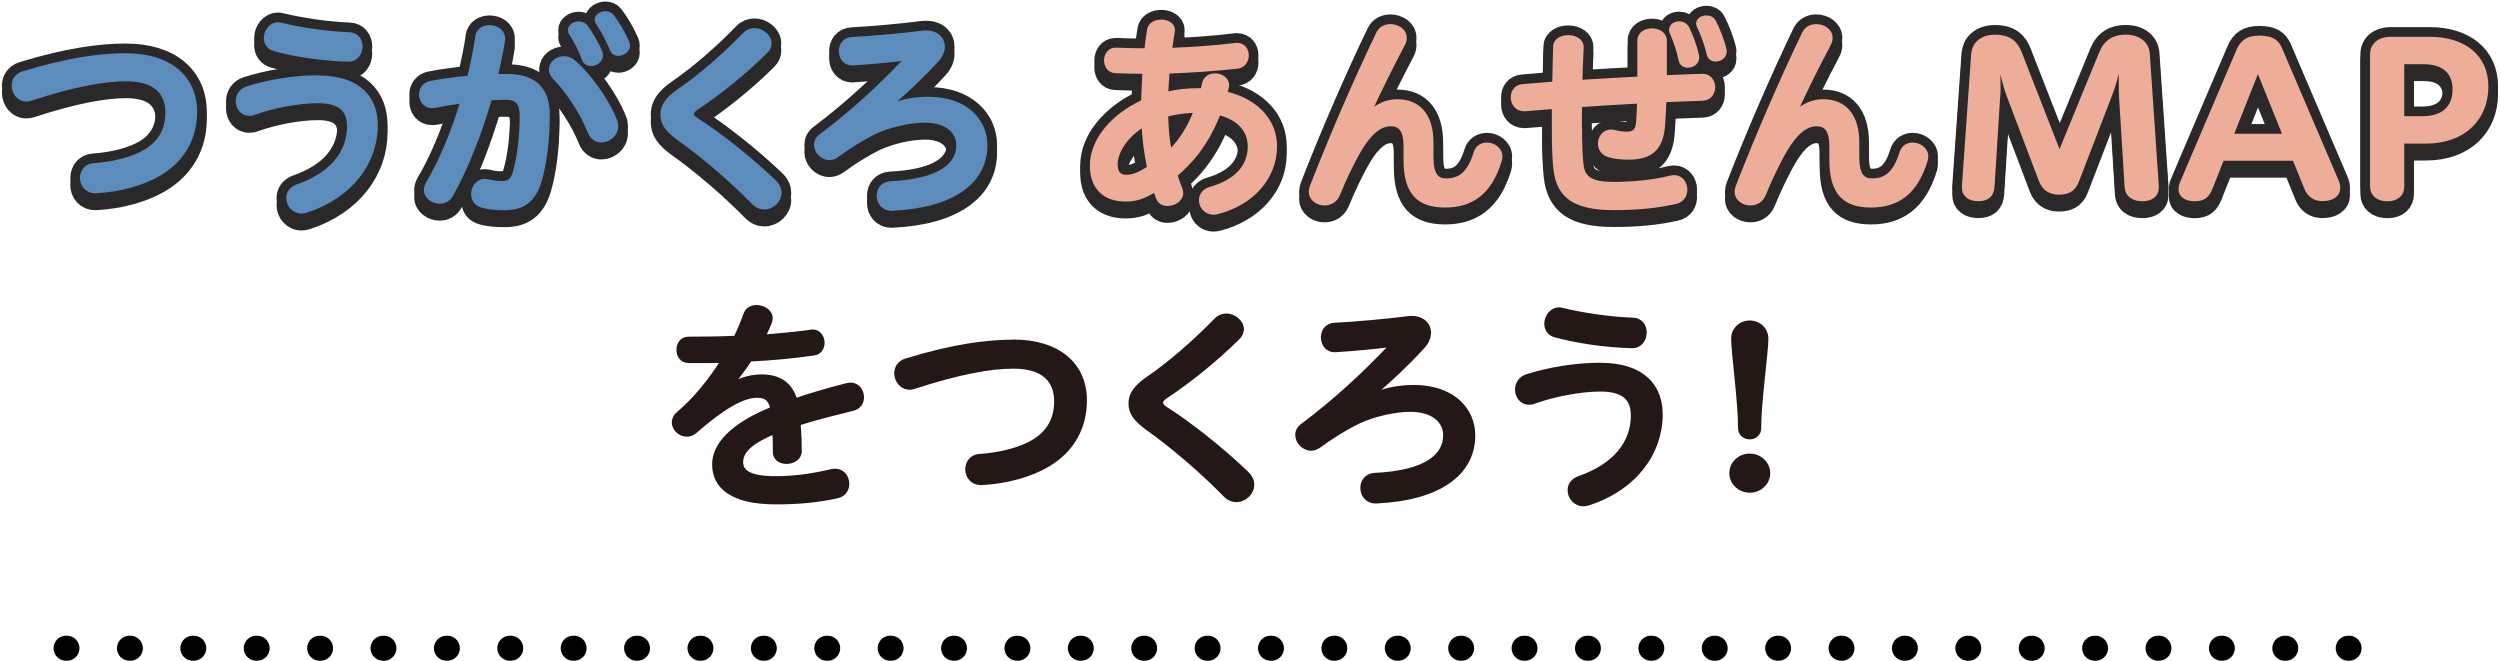 <svg width="280" height="74" viewBox="0 0 280 74" fill="none" xmlns="http://www.w3.org/2000/svg">
<line x1="7.4" y1="72.6" x2="265.6" y2="72.6" stroke="black" stroke-width="2.8" stroke-linecap="round" stroke-dasharray="0.1 7"/>
<path d="M14.123 6.971C18.991 6.971 21.877 9.453 21.877 13.337C21.877 16.27 20.509 18.705 17.952 20.243C15.989 21.426 13.377 22.11 10.799 22.253H10.676C9.685 22.253 9.158 21.494 9.158 20.742C9.158 20.031 9.603 19.32 10.546 19.272C12.755 19.129 14.991 18.541 16.359 17.686C18 16.667 18.718 15.224 18.718 13.405C18.718 11.251 17.425 9.713 14.143 9.713C11.709 9.713 8.351 10.301 3.483 11.887C3.285 11.956 3.114 11.983 2.963 11.983C2.068 11.983 1.5 11.176 1.5 10.397C1.5 9.809 1.821 9.234 2.546 9.002C7.688 7.415 11.367 6.964 14.123 6.964V6.971Z" fill="#2B292A" stroke="#2B282A" stroke-width="2.564" stroke-linecap="round" stroke-linejoin="round"/>
<path d="M35.587 9.46C40.284 9.46 42.123 11.846 42.123 14.827C42.123 18.923 39.388 22.8 34.322 24.434C34.123 24.503 33.952 24.53 33.774 24.53C32.858 24.53 32.256 23.751 32.256 22.992C32.256 22.445 32.557 21.925 33.275 21.665C37.152 20.318 39.067 17.877 39.067 14.944C39.067 13.173 38.123 12.174 35.587 12.174C33.521 12.174 30.691 12.694 28.509 13.473C28.311 13.569 28.113 13.59 27.914 13.59C27.094 13.59 26.595 12.879 26.595 12.147C26.595 11.531 26.944 10.916 27.689 10.677C29.925 9.966 32.803 9.446 35.587 9.446V9.46ZM30.766 6.355C30.048 6.164 29.747 5.624 29.747 5.056C29.747 4.297 30.321 3.497 31.162 3.497C31.265 3.497 31.361 3.497 31.463 3.545C33.624 4.065 36.53 4.516 39.115 4.612C39.983 4.632 40.407 5.323 40.407 6.007C40.407 6.766 39.908 7.545 39.019 7.518C36.086 7.449 33.009 6.971 30.773 6.355H30.766Z" fill="#2B292A" stroke="#2B282A" stroke-width="2.564" stroke-linecap="round" stroke-linejoin="round"/>
<path d="M53.426 4.892C53.55 4.16 54.172 3.825 54.842 3.825C55.587 3.825 56.38 4.277 56.38 5.152C56.38 5.248 56.38 5.343 56.353 5.439C56.155 6.69 55.881 7.996 55.56 9.316C55.984 9.296 56.408 9.296 56.804 9.296C59.909 9.296 61.379 10.786 61.379 13.699C61.379 16.612 61.01 19.21 60.483 21.036C59.84 23.259 58.569 24.161 56.558 24.161C55.512 24.161 54.746 24.093 54.076 23.901C53.283 23.71 52.961 23.142 52.961 22.554C52.961 21.795 53.481 21.043 54.302 21.043C54.425 21.043 54.527 21.064 54.65 21.091C55.197 21.235 55.765 21.282 56.264 21.282C56.962 21.282 57.358 21.043 57.632 20.12C58.056 18.65 58.404 16.38 58.404 13.802C58.404 12.38 57.905 11.791 56.715 11.791C56.141 11.791 55.526 11.812 54.903 11.86C53.761 15.785 52.243 19.689 50.534 22.698C50.233 23.217 49.741 23.429 49.242 23.429C48.469 23.429 47.676 22.882 47.676 22.103C47.676 21.843 47.751 21.604 47.901 21.323C49.344 18.91 50.712 15.648 51.751 12.188C50.684 12.332 49.638 12.516 48.695 12.708C48.592 12.728 48.496 12.728 48.394 12.728C47.573 12.728 47.129 12.065 47.129 11.381C47.129 10.814 47.477 10.219 48.223 10.082C49.515 9.822 51.006 9.631 52.524 9.487C52.893 7.949 53.221 6.39 53.44 4.899L53.426 4.892ZM61.673 8.585C61.673 7.873 62.37 7.306 63.163 7.306C63.533 7.306 63.936 7.422 64.278 7.73C66.042 9.241 68.128 12.202 68.921 14.328C69.023 14.54 69.044 14.752 69.044 14.944C69.044 15.887 68.196 16.578 67.355 16.578C66.835 16.578 66.288 16.291 66.015 15.586C65.146 13.385 63.505 10.95 62.138 9.576C61.816 9.248 61.666 8.892 61.666 8.585H61.673ZM63.806 4.181C63.806 3.73 64.305 3.401 64.825 3.401C65.126 3.401 65.42 3.518 65.646 3.778C66.165 4.489 66.911 5.719 67.287 6.69C67.314 6.807 67.335 6.93 67.335 7.019C67.335 7.614 66.74 8.01 66.193 8.01C65.844 8.01 65.522 7.846 65.372 7.463C65.051 6.54 64.476 5.405 63.957 4.625C63.854 4.461 63.806 4.318 63.806 4.174V4.181ZM66.787 3.019C66.787 2.595 67.307 2.26 67.806 2.26C68.107 2.26 68.381 2.355 68.579 2.615C69.126 3.299 69.871 4.557 70.295 5.569C70.343 5.685 70.371 5.808 70.371 5.897C70.371 6.465 69.776 6.868 69.256 6.868C68.935 6.868 68.634 6.725 68.511 6.369C68.114 5.425 67.492 4.195 66.945 3.415C66.842 3.272 66.794 3.128 66.794 3.012L66.787 3.019Z" fill="#2B292A" stroke="#2B282A" stroke-width="2.564" stroke-linecap="round" stroke-linejoin="round"/>
<path d="M84.504 4.16C85.373 4.16 86.221 4.872 86.221 5.672C86.221 5.979 86.097 6.307 85.797 6.595C83.362 9.008 80.703 11.135 77.995 12.961C77.673 13.173 77.523 13.385 77.523 13.576C77.523 13.788 77.694 14.027 78.07 14.239C80.504 15.778 84.005 18.52 86.74 21.145C87.164 21.549 87.335 22 87.335 22.397C87.335 23.299 86.515 24.079 85.598 24.079C85.174 24.079 84.757 23.915 84.354 23.511C81.947 21.029 78.638 18.212 76.128 16.434C74.59 15.347 74.165 14.588 74.165 13.645C74.165 12.769 74.562 11.962 76.08 10.923C78.391 9.337 81.024 7.066 83.383 4.632C83.704 4.304 84.101 4.16 84.498 4.16H84.504Z" fill="#2B292A" stroke="#2B282A" stroke-width="2.564" stroke-linecap="round" stroke-linejoin="round"/>
<path d="M101.373 7.401C99.609 7.613 97.817 7.805 95.486 7.948C94.617 7.969 94.145 7.265 94.145 6.526C94.145 5.863 94.57 5.179 95.465 5.152C97.749 5.036 100.929 4.748 103.342 4.441C103.465 4.42 103.616 4.42 103.739 4.42C104.929 4.42 105.626 5.152 105.626 6.027C105.626 6.526 105.401 7.094 104.929 7.586C103.315 9.357 101.4 11.155 99.814 12.509L99.889 12.578C101.154 12.106 102.426 11.846 103.985 11.846C108.136 11.846 110.392 14.26 110.392 17.077C110.392 21.221 106.693 23.915 99.93 24.223H99.828C98.884 24.223 98.385 23.463 98.385 22.732C98.385 22.048 98.829 21.357 99.725 21.31C105.414 21.05 107.302 19.156 107.302 17.077C107.302 15.607 106.084 14.355 103.575 14.355C101.859 14.355 99.65 14.875 98.057 15.607C96.491 16.366 94.98 17.337 93.735 18.26C93.462 18.451 93.161 18.547 92.887 18.547C92.094 18.547 91.369 17.815 91.369 17.036C91.369 16.66 91.54 16.277 91.944 15.997C95.322 13.467 98.406 10.649 101.387 7.504L101.359 7.408L101.373 7.401Z" fill="#2B292A" stroke="#2B282A" stroke-width="2.564" stroke-linecap="round" stroke-linejoin="round"/>
<path d="M134.66 10.875C134.708 10.636 134.783 10.403 134.831 10.143C134.981 9.508 135.501 9.22 136.075 9.22C136.745 9.22 137.463 9.644 137.463 10.335C137.463 10.403 137.463 10.479 137.436 10.574C137.388 10.786 137.333 11.026 137.265 11.238C140.889 12.092 142.831 14.431 142.831 17.2C142.831 20.701 140.246 23.587 136.396 24.585C136.246 24.633 136.075 24.653 135.925 24.653C135.029 24.653 134.482 23.942 134.482 23.231C134.482 22.684 134.803 22.164 135.501 21.952C138.605 21.057 139.945 19.327 139.945 17.2C139.945 15.518 138.851 14.075 136.52 13.508C135.897 15.067 135.131 16.557 134.085 17.911C133.367 18.834 132.567 19.641 131.678 20.421C131.849 20.988 132.048 21.508 132.253 22.007C132.301 22.151 132.328 22.294 132.328 22.431C132.328 23.163 131.507 23.682 130.762 23.682C130.318 23.682 129.894 23.491 129.695 23.019C129.572 22.732 129.47 22.424 129.347 22.096C128.13 22.923 127.159 23.183 126.065 23.183C123.658 23.183 122.263 21.788 122.263 19.347C122.263 16.509 124.601 13.74 128 12.181C128.027 11.067 128.102 9.979 128.15 8.872C127.056 8.872 125.989 8.851 124.943 8.803C124.198 8.783 123.849 8.167 123.849 7.572C123.849 6.978 124.218 6.342 124.943 6.342H125.018C126.112 6.39 127.227 6.41 128.369 6.41C128.444 5.651 128.54 4.899 128.67 4.14C128.772 3.504 129.415 3.196 130.058 3.196C130.701 3.196 131.398 3.525 131.398 4.188C131.398 4.256 131.398 4.304 131.371 4.379L131.07 6.369C133.627 6.273 136.164 6.082 138.325 5.822C138.373 5.801 138.448 5.801 138.523 5.801C139.296 5.801 139.665 6.396 139.665 7.005C139.665 7.614 139.296 8.236 138.55 8.304C136.164 8.564 133.504 8.755 130.796 8.851C130.748 9.658 130.673 10.458 130.646 11.285C131.74 11.026 132.909 10.882 134.099 10.882H134.646L134.66 10.875ZM128.054 14.827C125.989 16.106 124.977 17.925 124.977 19.204C124.977 20.175 125.422 20.578 126.092 20.578C126.762 20.578 127.459 20.414 128.677 19.587C128.328 18 128.13 16.414 128.054 14.834V14.827ZM131.036 17.761C132.355 16.482 133.244 14.896 133.894 13.241C132.8 13.262 131.706 13.405 130.639 13.692C130.666 15.039 130.762 16.414 131.036 17.761Z" fill="#2B292A" stroke="#2B282A" stroke-width="2.564" stroke-linecap="round" stroke-linejoin="round"/>
<path d="M157.395 17.214C157.395 15.484 156.876 14.752 155.754 14.752C154.633 14.752 153.47 15.607 152.301 17.59C151.453 19.033 150.51 21.043 149.867 22.63C149.566 23.313 148.971 23.621 148.349 23.621C147.556 23.621 146.783 23.101 146.783 22.274C146.783 22.082 146.831 21.898 146.906 21.679C149.142 15.928 151.823 9.754 154.332 4.53C154.606 3.962 155.153 3.702 155.72 3.702C156.541 3.702 157.361 4.222 157.361 5.049C157.361 5.261 157.313 5.521 157.163 5.781C155.747 8.455 154.578 10.841 153.464 13.234L153.566 13.282C154.482 12.475 155.481 12.12 156.5 12.12C158.886 12.12 160.349 13.706 160.349 16.756V18.363C160.349 20.421 160.972 20.988 161.963 20.988C163.406 20.988 164.5 20.325 165.245 17.911C165.443 17.248 165.991 16.968 166.538 16.968C167.283 16.968 168.076 17.515 168.076 18.342C168.076 18.486 168.049 18.629 168.001 18.794C166.886 22.459 164.794 23.853 161.84 23.853C158.886 23.853 157.395 22.431 157.395 18.766V17.207V17.214Z" fill="#2B292A" stroke="#2B282A" stroke-width="2.564" stroke-linecap="round" stroke-linejoin="round"/>
<path d="M176.993 15.04C176.993 16.934 177.04 18.376 177.164 19.299C177.335 20.742 178.23 21.378 180.665 21.378C183.099 21.378 185.307 21.118 187.099 20.667C187.249 20.646 187.372 20.619 187.496 20.619C188.316 20.619 188.788 21.33 188.788 22.062C188.788 22.677 188.439 23.293 187.666 23.457C185.581 23.929 183.365 24.141 180.733 24.141C176.336 24.141 174.524 22.814 174.175 19.717C174.052 18.581 174.004 17.111 174.004 15.176V12.81C172.938 12.906 171.844 12.975 170.798 13.07H170.695C169.847 13.07 169.403 12.386 169.403 11.723C169.403 11.06 169.772 10.472 170.572 10.424C171.714 10.328 172.883 10.232 174.052 10.137C174.08 8.81 174.1 7.443 174.148 6.02C174.175 4.55 177.205 4.578 177.177 6.116C177.102 7.395 177.075 8.674 177.027 9.952C179.215 9.809 181.396 9.692 183.584 9.576V5.343C183.584 4.564 184.302 4.181 185.027 4.181C185.752 4.181 186.49 4.584 186.49 5.364V9.432C187.906 9.364 189.301 9.316 190.614 9.268H190.689C191.482 9.268 191.906 9.932 191.906 10.568C191.906 11.204 191.509 11.867 190.689 11.894C189.321 11.942 187.906 11.99 186.442 12.058C186.395 13.002 186.367 13.925 186.292 14.828C186.094 17.597 184.774 18.493 182.367 18.493C181.649 18.493 180.924 18.424 180.234 18.233C179.488 18.021 179.167 17.453 179.167 16.886C179.167 16.202 179.639 15.511 180.432 15.511C180.555 15.511 180.678 15.532 180.829 15.559C181.348 15.703 181.82 15.751 182.244 15.751C182.942 15.751 183.359 15.463 183.434 14.547C183.482 13.816 183.536 13.036 183.557 12.202C181.369 12.318 179.188 12.462 176.999 12.605C176.972 13.433 176.972 14.26 176.972 15.04H176.993ZM187.133 4.161C187.133 3.689 187.578 3.402 188.077 3.402C188.425 3.402 188.774 3.566 188.993 3.921C189.39 4.701 189.889 6.048 190.087 7.019C190.114 7.087 190.114 7.183 190.114 7.258C190.114 7.853 189.567 8.202 189.048 8.202C188.651 8.202 188.275 7.99 188.2 7.538C188.002 6.567 187.605 5.364 187.229 4.537C187.154 4.393 187.126 4.277 187.126 4.161H187.133ZM190.162 3.449C190.162 3.025 190.634 2.738 191.133 2.738C191.455 2.738 191.803 2.882 191.981 3.21C192.405 3.99 192.952 5.385 193.171 6.355C193.198 6.424 193.198 6.499 193.198 6.567C193.198 7.162 192.651 7.511 192.152 7.511C191.803 7.511 191.455 7.32 191.359 6.916C191.113 5.849 190.689 4.646 190.244 3.771C190.196 3.655 190.169 3.559 190.169 3.443L190.162 3.449Z" fill="#2B292A" stroke="#2B282A" stroke-width="2.564" stroke-linecap="round" stroke-linejoin="round"/>
<path d="M205.089 17.214C205.089 15.484 204.569 14.752 203.448 14.752C202.327 14.752 201.164 15.607 199.995 17.59C199.147 19.033 198.203 21.043 197.561 22.63C197.26 23.313 196.665 23.621 196.043 23.621C195.25 23.621 194.477 23.101 194.477 22.274C194.477 22.082 194.525 21.898 194.6 21.679C196.836 15.928 199.516 9.754 202.026 4.53C202.299 3.962 202.846 3.702 203.414 3.702C204.234 3.702 205.055 4.222 205.055 5.049C205.055 5.261 205.007 5.521 204.857 5.781C203.441 8.455 202.272 10.841 201.157 13.234L201.26 13.282C202.176 12.475 203.175 12.12 204.193 12.12C206.58 12.12 208.043 13.706 208.043 16.756V18.363C208.043 20.421 208.665 20.988 209.657 20.988C211.1 20.988 212.194 20.325 212.939 17.911C213.137 17.248 213.684 16.968 214.231 16.968C214.977 16.968 215.77 17.515 215.77 18.342C215.77 18.486 215.742 18.629 215.695 18.794C214.573 22.459 212.488 23.853 209.534 23.853C206.58 23.853 205.089 22.431 205.089 18.766V17.207V17.214Z" fill="#2B292A" stroke="#2B282A" stroke-width="2.564" stroke-linecap="round" stroke-linejoin="round"/>
<path d="M220.98 6.807C221.055 5.884 221.76 4.892 223.455 4.892C225.151 4.892 225.849 5.699 226.238 6.711L230.663 18.041L235.299 6.731C235.818 5.453 236.755 4.885 238.082 4.885C239.771 4.885 240.53 5.877 240.577 6.8L241.589 21.679V21.823C241.589 22.698 240.912 23.149 239.948 23.149C238.936 23.149 238.205 22.698 238.15 21.679L237.528 11.6C237.5 11.128 237.5 10.656 237.5 10.157V8.263H237.295C237.063 9.255 236.83 10.253 236.283 11.648L232.639 21.111C232.249 22.151 231.497 22.411 230.581 22.411C229.664 22.411 228.912 21.987 228.55 21.036L225.035 11.764C224.563 10.561 224.303 9.378 224.044 8.263H223.811C223.838 8.899 223.866 9.638 223.866 10.39C223.866 10.861 223.866 11.333 223.811 11.785L223.189 21.672C223.134 22.691 222.587 23.142 221.575 23.142C220.611 23.142 219.934 22.691 219.934 21.816V21.672L220.973 6.793L220.98 6.807Z" fill="#2B292A" stroke="#2B282A" stroke-width="2.564" stroke-linecap="round" stroke-linejoin="round"/>
<path d="M256.947 18.616H248.906L247.607 21.905C247.292 22.663 246.875 23.156 245.836 23.156C245.001 23.156 244.195 22.848 244.195 21.993C244.195 21.754 244.249 21.494 244.4 21.166L250.67 6.472C251.114 5.432 251.791 5.001 253.036 5.001C254.492 5.001 255.039 5.453 255.402 6.28L261.727 21.064C261.857 21.351 261.911 21.61 261.911 21.843C261.911 22.698 261.159 23.142 260.113 23.142C259.176 23.142 258.575 22.643 258.267 21.863L256.94 18.595L256.947 18.616ZM249.945 15.99H255.88L252.885 8.584L249.945 15.99Z" fill="#2B292A" stroke="#2B282A" stroke-width="2.564" stroke-linecap="round" stroke-linejoin="round"/>
<path d="M269.077 16.694V21.734C269.077 22.513 268.53 23.156 267.389 23.156C266.247 23.156 265.645 22.52 265.645 21.734V6.875C265.645 5.904 266.377 5.125 267.778 5.125H272.127C275.902 5.125 278.5 7.067 278.5 10.492C278.5 14.11 275.949 16.694 271.71 16.694H269.084H269.077ZM269.077 7.798V14.021H271.293C273.529 14.021 274.883 12.954 274.883 10.8C274.883 8.933 273.714 7.798 271.45 7.798H269.084H269.077Z" fill="#2B292A" stroke="#2B282A" stroke-width="2.564" stroke-linecap="round" stroke-linejoin="round"/>
<path d="M14.123 6.164C18.991 6.164 21.877 8.646 21.877 12.53C21.877 15.463 20.509 17.898 17.952 19.436C15.989 20.619 13.377 21.303 10.799 21.446H10.676C9.685 21.446 9.158 20.687 9.158 19.935C9.158 19.224 9.603 18.513 10.546 18.465C12.755 18.322 14.991 17.733 16.359 16.879C18 15.86 18.718 14.417 18.718 12.598C18.718 10.444 17.425 8.906 14.143 8.906C11.709 8.906 8.351 9.494 3.483 11.08C3.285 11.149 3.114 11.176 2.963 11.176C2.068 11.176 1.5 10.369 1.5 9.59C1.5 9.002 1.821 8.427 2.546 8.195C7.688 6.608 11.367 6.157 14.123 6.157V6.164Z" fill="#2B292A" stroke="#2B282A" stroke-width="2.564" stroke-linecap="round" stroke-linejoin="round"/>
<path d="M35.587 8.646C40.284 8.646 42.123 11.033 42.123 14.014C42.123 18.11 39.388 21.987 34.322 23.621C34.123 23.689 33.952 23.717 33.774 23.717C32.858 23.717 32.256 22.937 32.256 22.178C32.256 21.631 32.557 21.111 33.275 20.852C37.152 19.505 39.067 17.064 39.067 14.13C39.067 12.359 38.123 11.361 35.587 11.361C33.521 11.361 30.691 11.88 28.509 12.66C28.311 12.756 28.113 12.776 27.914 12.776C27.094 12.776 26.595 12.065 26.595 11.333C26.595 10.718 26.944 10.103 27.689 9.863C29.925 9.152 32.803 8.632 35.587 8.632V8.646ZM30.766 5.549C30.048 5.357 29.747 4.817 29.747 4.249C29.747 3.49 30.321 2.69 31.162 2.69C31.265 2.69 31.361 2.69 31.463 2.738C33.624 3.258 36.53 3.709 39.115 3.805C39.983 3.826 40.407 4.516 40.407 5.2C40.407 5.959 39.908 6.738 39.019 6.711C36.086 6.643 33.009 6.164 30.773 5.549H30.766Z" fill="#2B292A" stroke="#2B282A" stroke-width="2.564" stroke-linecap="round" stroke-linejoin="round"/>
<path d="M53.426 4.078C53.55 3.347 54.172 3.012 54.842 3.012C55.587 3.012 56.38 3.463 56.38 4.338C56.38 4.434 56.38 4.53 56.353 4.625C56.155 5.877 55.881 7.183 55.56 8.502C55.984 8.482 56.408 8.482 56.804 8.482C59.909 8.482 61.379 9.973 61.379 12.886C61.379 15.798 61.01 18.397 60.483 20.222C59.84 22.445 58.569 23.347 56.558 23.347C55.512 23.347 54.746 23.279 54.076 23.087C53.283 22.896 52.961 22.328 52.961 21.74C52.961 20.981 53.481 20.229 54.302 20.229C54.425 20.229 54.527 20.25 54.65 20.277C55.197 20.421 55.765 20.469 56.264 20.469C56.962 20.469 57.358 20.229 57.632 19.306C58.056 17.836 58.404 15.566 58.404 12.988C58.404 11.566 57.905 10.978 56.715 10.978C56.141 10.978 55.526 10.998 54.903 11.046C53.761 14.971 52.243 18.875 50.534 21.884C50.233 22.404 49.741 22.616 49.242 22.616C48.469 22.616 47.676 22.069 47.676 21.289C47.676 21.029 47.751 20.79 47.901 20.51C49.344 18.096 50.712 14.834 51.751 11.374C50.684 11.518 49.638 11.703 48.695 11.894C48.592 11.915 48.496 11.915 48.394 11.915C47.573 11.915 47.129 11.251 47.129 10.567C47.129 10 47.477 9.405 48.223 9.268C49.515 9.008 51.006 8.817 52.524 8.673C52.893 7.135 53.221 5.576 53.44 4.085L53.426 4.078ZM61.673 7.771C61.673 7.06 62.37 6.492 63.163 6.492C63.533 6.492 63.936 6.608 64.278 6.916C66.042 8.427 68.128 11.388 68.921 13.514C69.023 13.726 69.044 13.938 69.044 14.13C69.044 15.074 68.196 15.764 67.355 15.764C66.835 15.764 66.288 15.477 66.015 14.773C65.146 12.571 63.505 10.137 62.138 8.762C61.816 8.434 61.666 8.078 61.666 7.771H61.673ZM63.806 3.374C63.806 2.923 64.305 2.595 64.825 2.595C65.126 2.595 65.42 2.711 65.646 2.971C66.165 3.682 66.911 4.913 67.287 5.884C67.314 6 67.335 6.123 67.335 6.212C67.335 6.807 66.74 7.203 66.193 7.203C65.844 7.203 65.522 7.039 65.372 6.656C65.051 5.733 64.476 4.598 63.957 3.819C63.854 3.654 63.806 3.511 63.806 3.367V3.374ZM66.787 2.212C66.787 1.788 67.307 1.453 67.806 1.453C68.107 1.453 68.381 1.548 68.579 1.808C69.126 2.492 69.871 3.75 70.295 4.762C70.343 4.878 70.371 5.001 70.371 5.09C70.371 5.658 69.776 6.061 69.256 6.061C68.935 6.061 68.634 5.918 68.511 5.562C68.114 4.619 67.492 3.388 66.945 2.608C66.842 2.465 66.794 2.321 66.794 2.205L66.787 2.212Z" fill="#2B292A" stroke="#2B282A" stroke-width="2.564" stroke-linecap="round" stroke-linejoin="round"/>
<path d="M84.504 3.347C85.373 3.347 86.221 4.058 86.221 4.858C86.221 5.166 86.097 5.494 85.797 5.781C83.362 8.195 80.703 10.322 77.995 12.147C77.673 12.359 77.523 12.571 77.523 12.763C77.523 12.975 77.694 13.214 78.07 13.426C80.504 14.964 84.005 17.706 86.74 20.332C87.164 20.735 87.335 21.187 87.335 21.583C87.335 22.486 86.515 23.265 85.598 23.265C85.174 23.265 84.757 23.101 84.354 22.698C81.947 20.216 78.638 17.399 76.128 15.621C74.59 14.534 74.165 13.775 74.165 12.831C74.165 11.956 74.562 11.149 76.08 10.11C78.391 8.523 81.024 6.253 83.383 3.819C83.704 3.491 84.101 3.347 84.498 3.347H84.504Z" fill="#2B292A" stroke="#2B282A" stroke-width="2.564" stroke-linecap="round" stroke-linejoin="round"/>
<path d="M101.373 6.588C99.609 6.8 97.817 6.991 95.486 7.135C94.617 7.156 94.145 6.451 94.145 5.713C94.145 5.049 94.57 4.366 95.465 4.338C97.749 4.222 100.929 3.935 103.342 3.627C103.465 3.607 103.616 3.607 103.739 3.607C104.929 3.607 105.626 4.338 105.626 5.214C105.626 5.713 105.401 6.28 104.929 6.773C103.315 8.544 101.4 10.342 99.814 11.696L99.889 11.764C101.154 11.292 102.426 11.033 103.985 11.033C108.136 11.033 110.392 13.446 110.392 16.264C110.392 20.407 106.693 23.101 99.93 23.409H99.828C98.884 23.409 98.385 22.65 98.385 21.918C98.385 21.235 98.829 20.544 99.725 20.496C105.414 20.236 107.302 18.342 107.302 16.264C107.302 14.793 106.084 13.542 103.575 13.542C101.859 13.542 99.65 14.062 98.057 14.793C96.491 15.552 94.98 16.523 93.735 17.446C93.462 17.638 93.161 17.734 92.887 17.734C92.094 17.734 91.369 17.002 91.369 16.223C91.369 15.846 91.54 15.463 91.944 15.183C95.322 12.653 98.406 9.836 101.387 6.691L101.359 6.595L101.373 6.588Z" fill="#2B292A" stroke="#2B282A" stroke-width="2.564" stroke-linecap="round" stroke-linejoin="round"/>
<path d="M134.66 10.069C134.708 9.829 134.783 9.597 134.831 9.337C134.981 8.701 135.501 8.414 136.075 8.414C136.745 8.414 137.463 8.838 137.463 9.528C137.463 9.597 137.463 9.672 137.436 9.768C137.388 9.98 137.333 10.219 137.265 10.431C140.889 11.286 142.831 13.624 142.831 16.393C142.831 19.895 140.246 22.78 136.396 23.778C136.246 23.826 136.075 23.847 135.925 23.847C135.029 23.847 134.482 23.136 134.482 22.424C134.482 21.877 134.803 21.358 135.501 21.146C138.605 20.25 139.945 18.52 139.945 16.393C139.945 14.711 138.851 13.269 136.52 12.701C135.897 14.26 135.131 15.751 134.085 17.105C133.367 18.028 132.567 18.835 131.678 19.614C131.849 20.182 132.048 20.701 132.253 21.201C132.301 21.344 132.328 21.488 132.328 21.624C132.328 22.356 131.507 22.876 130.762 22.876C130.318 22.876 129.894 22.684 129.695 22.212C129.572 21.925 129.47 21.618 129.347 21.289C128.13 22.117 127.159 22.377 126.065 22.377C123.658 22.377 122.263 20.982 122.263 18.541C122.263 15.703 124.601 12.934 128 11.374C128.027 10.26 128.102 9.173 128.15 8.065C127.056 8.065 125.989 8.045 124.943 7.997C124.198 7.976 123.849 7.361 123.849 6.766C123.849 6.171 124.218 5.535 124.943 5.535H125.018C126.112 5.583 127.227 5.603 128.369 5.603C128.444 4.844 128.54 4.092 128.67 3.333C128.772 2.697 129.415 2.39 130.058 2.39C130.701 2.39 131.398 2.718 131.398 3.381C131.398 3.45 131.398 3.497 131.371 3.573L131.07 5.562C133.627 5.467 136.164 5.275 138.325 5.015C138.373 4.995 138.448 4.995 138.523 4.995C139.296 4.995 139.665 5.59 139.665 6.198C139.665 6.807 139.296 7.429 138.55 7.497C136.164 7.757 133.504 7.949 130.796 8.045C130.748 8.851 130.673 9.651 130.646 10.479C131.74 10.219 132.909 10.075 134.099 10.075H134.646L134.66 10.069ZM128.054 14.021C125.989 15.299 124.977 17.118 124.977 18.397C124.977 19.368 125.422 19.771 126.092 19.771C126.762 19.771 127.459 19.607 128.677 18.78C128.328 17.194 128.13 15.607 128.054 14.028V14.021ZM131.036 16.954C132.355 15.675 133.244 14.089 133.894 12.434C132.8 12.455 131.706 12.598 130.639 12.886C130.666 14.233 130.762 15.607 131.036 16.954Z" fill="#2B292A" stroke="#2B282A" stroke-width="2.564" stroke-linecap="round" stroke-linejoin="round"/>
<path d="M157.395 16.407C157.395 14.677 156.876 13.945 155.754 13.945C154.633 13.945 153.47 14.8 152.301 16.783C151.453 18.226 150.51 20.236 149.867 21.823C149.566 22.506 148.971 22.814 148.349 22.814C147.556 22.814 146.783 22.294 146.783 21.467C146.783 21.276 146.831 21.091 146.906 20.872C149.142 15.121 151.823 8.947 154.332 3.723C154.606 3.155 155.153 2.896 155.72 2.896C156.541 2.896 157.361 3.415 157.361 4.243C157.361 4.455 157.313 4.714 157.163 4.974C155.747 7.648 154.578 10.034 153.464 12.427L153.566 12.475C154.482 11.668 155.481 11.313 156.5 11.313C158.886 11.313 160.349 12.899 160.349 15.949V17.556C160.349 19.614 160.972 20.181 161.963 20.181C163.406 20.181 164.5 19.518 165.245 17.105C165.443 16.441 165.991 16.161 166.538 16.161C167.283 16.161 168.076 16.708 168.076 17.535C168.076 17.679 168.049 17.823 168.001 17.987C166.886 21.652 164.794 23.047 161.84 23.047C158.886 23.047 157.395 21.624 157.395 17.959V16.4V16.407Z" fill="#2B292A" stroke="#2B282A" stroke-width="2.564" stroke-linecap="round" stroke-linejoin="round"/>
<path d="M176.993 14.233C176.993 16.127 177.04 17.57 177.164 18.493C177.335 19.935 178.23 20.571 180.665 20.571C183.099 20.571 185.307 20.311 187.099 19.86C187.249 19.84 187.372 19.812 187.496 19.812C188.316 19.812 188.788 20.523 188.788 21.255C188.788 21.87 188.439 22.486 187.666 22.65C185.581 23.122 183.365 23.334 180.733 23.334C176.336 23.334 174.524 22.007 174.175 18.91C174.052 17.775 174.004 16.305 174.004 14.369V12.004C172.938 12.099 171.844 12.168 170.798 12.263H170.695C169.847 12.263 169.403 11.58 169.403 10.916C169.403 10.253 169.772 9.665 170.572 9.617C171.714 9.521 172.883 9.426 174.052 9.33C174.08 8.003 174.1 6.636 174.148 5.214C174.175 3.743 177.205 3.771 177.177 5.309C177.102 6.588 177.075 7.867 177.027 9.145C179.215 9.002 181.396 8.885 183.584 8.769V4.537C183.584 3.757 184.302 3.374 185.027 3.374C185.752 3.374 186.49 3.778 186.49 4.557V8.626C187.906 8.557 189.301 8.509 190.614 8.462H190.689C191.482 8.462 191.906 9.125 191.906 9.761C191.906 10.397 191.509 11.06 190.689 11.087C189.321 11.135 187.906 11.183 186.442 11.251C186.395 12.195 186.367 13.118 186.292 14.021C186.094 16.79 184.774 17.686 182.367 17.686C181.649 17.686 180.924 17.617 180.234 17.426C179.488 17.214 179.167 16.646 179.167 16.079C179.167 15.395 179.639 14.704 180.432 14.704C180.555 14.704 180.678 14.725 180.829 14.752C181.348 14.896 181.82 14.944 182.244 14.944C182.942 14.944 183.359 14.657 183.434 13.74C183.482 13.009 183.536 12.229 183.557 11.395C181.369 11.511 179.188 11.655 176.999 11.798C176.972 12.626 176.972 13.453 176.972 14.233H176.993ZM187.133 3.347C187.133 2.875 187.578 2.588 188.077 2.588C188.425 2.588 188.774 2.752 188.993 3.107C189.39 3.887 189.889 5.234 190.087 6.205C190.114 6.273 190.114 6.369 190.114 6.444C190.114 7.039 189.567 7.388 189.048 7.388C188.651 7.388 188.275 7.176 188.2 6.725C188.002 5.754 187.605 4.55 187.229 3.723C187.154 3.579 187.126 3.463 187.126 3.347H187.133ZM190.162 2.636C190.162 2.212 190.634 1.925 191.133 1.925C191.455 1.925 191.803 2.068 191.981 2.396C192.405 3.176 192.952 4.571 193.171 5.542C193.198 5.61 193.198 5.685 193.198 5.754C193.198 6.349 192.651 6.697 192.152 6.697C191.803 6.697 191.455 6.506 191.359 6.102C191.113 5.036 190.689 3.832 190.244 2.957C190.196 2.841 190.169 2.745 190.169 2.629L190.162 2.636Z" fill="#2B292A" stroke="#2B282A" stroke-width="2.564" stroke-linecap="round" stroke-linejoin="round"/>
<path d="M205.089 16.407C205.089 14.677 204.569 13.945 203.448 13.945C202.327 13.945 201.164 14.8 199.995 16.783C199.147 18.226 198.203 20.236 197.561 21.823C197.26 22.506 196.665 22.814 196.043 22.814C195.25 22.814 194.477 22.294 194.477 21.467C194.477 21.276 194.525 21.091 194.6 20.872C196.836 15.121 199.516 8.947 202.026 3.723C202.299 3.155 202.846 2.896 203.414 2.896C204.234 2.896 205.055 3.415 205.055 4.243C205.055 4.455 205.007 4.714 204.857 4.974C203.441 7.648 202.272 10.034 201.157 12.427L201.26 12.475C202.176 11.668 203.175 11.313 204.193 11.313C206.58 11.313 208.043 12.899 208.043 15.949V17.556C208.043 19.614 208.665 20.181 209.657 20.181C211.1 20.181 212.194 19.518 212.939 17.105C213.137 16.441 213.684 16.161 214.231 16.161C214.977 16.161 215.77 16.708 215.77 17.535C215.77 17.679 215.742 17.823 215.695 17.987C214.573 21.652 212.488 23.047 209.534 23.047C206.58 23.047 205.089 21.624 205.089 17.959V16.4V16.407Z" fill="#2B292A" stroke="#2B282A" stroke-width="2.564" stroke-linecap="round" stroke-linejoin="round"/>
<path d="M220.98 6C221.055 5.077 221.76 4.085 223.455 4.085C225.151 4.085 225.849 4.892 226.238 5.904L230.663 17.234L235.299 5.925C235.818 4.646 236.755 4.078 238.082 4.078C239.771 4.078 240.53 5.07 240.577 5.993L241.589 20.872V21.016C241.589 21.891 240.912 22.342 239.948 22.342C238.936 22.342 238.205 21.891 238.15 20.872L237.528 10.793C237.5 10.321 237.5 9.849 237.5 9.35V7.456H237.295C237.063 8.448 236.83 9.446 236.283 10.841L232.639 20.305C232.249 21.344 231.497 21.604 230.581 21.604C229.664 21.604 228.912 21.18 228.55 20.229L225.035 10.957C224.563 9.754 224.303 8.571 224.044 7.456H223.811C223.838 8.092 223.866 8.831 223.866 9.583C223.866 10.055 223.866 10.526 223.811 10.978L223.189 20.865C223.134 21.884 222.587 22.335 221.575 22.335C220.611 22.335 219.934 21.884 219.934 21.009V20.865L220.973 5.986L220.98 6Z" fill="#2B292A" stroke="#2B282A" stroke-width="2.564" stroke-linecap="round" stroke-linejoin="round"/>
<path d="M256.947 17.802H248.906L247.607 21.091C247.292 21.85 246.875 22.342 245.836 22.342C245.001 22.342 244.195 22.035 244.195 21.18C244.195 20.941 244.249 20.681 244.4 20.353L250.67 5.658C251.114 4.619 251.791 4.188 253.036 4.188C254.492 4.188 255.039 4.639 255.402 5.467L261.727 20.25C261.857 20.537 261.911 20.797 261.911 21.029C261.911 21.884 261.159 22.329 260.113 22.329C259.176 22.329 258.575 21.83 258.267 21.05L256.94 17.782L256.947 17.802ZM249.945 15.176H255.88L252.885 7.771L249.945 15.176Z" fill="#2B292A" stroke="#2B282A" stroke-width="2.564" stroke-linecap="round" stroke-linejoin="round"/>
<path d="M269.077 15.887V20.927C269.077 21.706 268.53 22.349 267.389 22.349C266.247 22.349 265.645 21.713 265.645 20.927V6.068C265.645 5.097 266.377 4.318 267.778 4.318H272.127C275.902 4.318 278.5 6.26 278.5 9.686C278.5 13.303 275.949 15.887 271.71 15.887H269.084H269.077ZM269.077 6.991V13.214H271.293C273.529 13.214 274.883 12.147 274.883 9.993C274.883 8.127 273.714 6.991 271.45 6.991H269.084H269.077Z" fill="#2B292A" stroke="#2B282A" stroke-width="2.564" stroke-linecap="round" stroke-linejoin="round"/>
<path d="M14.123 6.164C18.991 6.164 21.877 8.646 21.877 12.53C21.877 15.463 20.509 17.898 17.952 19.436C15.989 20.619 13.377 21.303 10.799 21.446H10.676C9.685 21.446 9.158 20.687 9.158 19.935C9.158 19.224 9.603 18.513 10.546 18.465C12.755 18.322 14.991 17.733 16.359 16.879C18 15.86 18.718 14.417 18.718 12.598C18.718 10.444 17.425 8.906 14.143 8.906C11.709 8.906 8.351 9.494 3.483 11.08C3.285 11.149 3.114 11.176 2.963 11.176C2.068 11.176 1.5 10.369 1.5 9.59C1.5 9.002 1.821 8.427 2.546 8.195C7.688 6.608 11.367 6.157 14.123 6.157V6.164Z" fill="#5C8CBB" stroke="#5C8CBB" stroke-width="0.397" stroke-linecap="round" stroke-linejoin="round"/>
<path d="M35.587 8.646C40.284 8.646 42.123 11.033 42.123 14.014C42.123 18.11 39.388 21.987 34.322 23.621C34.123 23.689 33.952 23.717 33.774 23.717C32.858 23.717 32.256 22.937 32.256 22.178C32.256 21.631 32.557 21.111 33.275 20.852C37.152 19.505 39.067 17.064 39.067 14.13C39.067 12.359 38.123 11.361 35.587 11.361C33.521 11.361 30.691 11.88 28.509 12.66C28.311 12.756 28.113 12.776 27.914 12.776C27.094 12.776 26.595 12.065 26.595 11.333C26.595 10.718 26.944 10.103 27.689 9.863C29.925 9.152 32.803 8.632 35.587 8.632V8.646ZM30.766 5.549C30.048 5.357 29.747 4.817 29.747 4.249C29.747 3.49 30.321 2.69 31.162 2.69C31.265 2.69 31.361 2.69 31.463 2.738C33.624 3.258 36.53 3.709 39.115 3.805C39.983 3.826 40.407 4.516 40.407 5.2C40.407 5.959 39.908 6.738 39.019 6.711C36.086 6.643 33.009 6.164 30.773 5.549H30.766Z" fill="#5C8CBB" stroke="#5C8CBB" stroke-width="0.397" stroke-linecap="round" stroke-linejoin="round"/>
<path d="M53.426 4.078C53.55 3.347 54.172 3.012 54.842 3.012C55.587 3.012 56.38 3.463 56.38 4.338C56.38 4.434 56.38 4.53 56.353 4.625C56.155 5.877 55.881 7.183 55.56 8.502C55.984 8.482 56.408 8.482 56.804 8.482C59.909 8.482 61.379 9.973 61.379 12.886C61.379 15.798 61.01 18.397 60.483 20.222C59.84 22.445 58.569 23.347 56.558 23.347C55.512 23.347 54.746 23.279 54.076 23.087C53.283 22.896 52.961 22.328 52.961 21.74C52.961 20.981 53.481 20.229 54.302 20.229C54.425 20.229 54.527 20.25 54.65 20.277C55.197 20.421 55.765 20.469 56.264 20.469C56.962 20.469 57.358 20.229 57.632 19.306C58.056 17.836 58.404 15.566 58.404 12.988C58.404 11.566 57.905 10.978 56.715 10.978C56.141 10.978 55.526 10.998 54.903 11.046C53.761 14.971 52.243 18.875 50.534 21.884C50.233 22.404 49.741 22.616 49.242 22.616C48.469 22.616 47.676 22.069 47.676 21.289C47.676 21.029 47.751 20.79 47.901 20.51C49.344 18.096 50.712 14.834 51.751 11.374C50.684 11.518 49.638 11.703 48.695 11.894C48.592 11.915 48.496 11.915 48.394 11.915C47.573 11.915 47.129 11.251 47.129 10.567C47.129 10 47.477 9.405 48.223 9.268C49.515 9.008 51.006 8.817 52.524 8.673C52.893 7.135 53.221 5.576 53.44 4.085L53.426 4.078ZM61.673 7.771C61.673 7.06 62.37 6.492 63.163 6.492C63.533 6.492 63.936 6.608 64.278 6.916C66.042 8.427 68.128 11.388 68.921 13.514C69.023 13.726 69.044 13.938 69.044 14.13C69.044 15.074 68.196 15.764 67.355 15.764C66.835 15.764 66.288 15.477 66.015 14.773C65.146 12.571 63.505 10.137 62.138 8.762C61.816 8.434 61.666 8.078 61.666 7.771H61.673ZM63.806 3.374C63.806 2.923 64.305 2.595 64.825 2.595C65.126 2.595 65.42 2.711 65.646 2.971C66.165 3.682 66.911 4.913 67.287 5.884C67.314 6 67.335 6.123 67.335 6.212C67.335 6.807 66.74 7.203 66.193 7.203C65.844 7.203 65.522 7.039 65.372 6.656C65.051 5.733 64.476 4.598 63.957 3.819C63.854 3.654 63.806 3.511 63.806 3.367V3.374ZM66.787 2.212C66.787 1.788 67.307 1.453 67.806 1.453C68.107 1.453 68.381 1.548 68.579 1.808C69.126 2.492 69.871 3.75 70.295 4.762C70.343 4.878 70.371 5.001 70.371 5.09C70.371 5.658 69.776 6.061 69.256 6.061C68.935 6.061 68.634 5.918 68.511 5.562C68.114 4.619 67.492 3.388 66.945 2.608C66.842 2.465 66.794 2.321 66.794 2.205L66.787 2.212Z" fill="#5C8CBB" stroke="#5C8CBB" stroke-width="0.397" stroke-linecap="round" stroke-linejoin="round"/>
<path d="M84.504 3.347C85.373 3.347 86.221 4.058 86.221 4.858C86.221 5.166 86.097 5.494 85.797 5.781C83.362 8.195 80.703 10.322 77.995 12.147C77.673 12.359 77.523 12.571 77.523 12.763C77.523 12.975 77.694 13.214 78.07 13.426C80.504 14.964 84.005 17.706 86.74 20.332C87.164 20.735 87.335 21.187 87.335 21.583C87.335 22.486 86.515 23.265 85.598 23.265C85.174 23.265 84.757 23.101 84.354 22.698C81.947 20.216 78.638 17.399 76.128 15.621C74.59 14.534 74.165 13.775 74.165 12.831C74.165 11.956 74.562 11.149 76.08 10.11C78.391 8.523 81.024 6.253 83.383 3.819C83.704 3.491 84.101 3.347 84.498 3.347H84.504Z" fill="#5C8CBB" stroke="#5C8CBB" stroke-width="0.397" stroke-linecap="round" stroke-linejoin="round"/>
<path d="M101.373 6.588C99.609 6.8 97.817 6.991 95.486 7.135C94.617 7.156 94.145 6.451 94.145 5.713C94.145 5.049 94.57 4.366 95.465 4.338C97.749 4.222 100.929 3.935 103.342 3.627C103.465 3.607 103.616 3.607 103.739 3.607C104.929 3.607 105.626 4.338 105.626 5.214C105.626 5.713 105.401 6.28 104.929 6.773C103.315 8.544 101.4 10.342 99.814 11.696L99.889 11.764C101.154 11.292 102.426 11.033 103.985 11.033C108.136 11.033 110.392 13.446 110.392 16.264C110.392 20.407 106.693 23.101 99.93 23.409H99.828C98.884 23.409 98.385 22.65 98.385 21.918C98.385 21.235 98.829 20.544 99.725 20.496C105.414 20.236 107.302 18.342 107.302 16.264C107.302 14.793 106.084 13.542 103.575 13.542C101.859 13.542 99.65 14.062 98.057 14.793C96.491 15.552 94.98 16.523 93.735 17.446C93.462 17.638 93.161 17.734 92.887 17.734C92.094 17.734 91.369 17.002 91.369 16.223C91.369 15.846 91.54 15.463 91.944 15.183C95.322 12.653 98.406 9.836 101.387 6.691L101.359 6.595L101.373 6.588Z" fill="#5C8CBB" stroke="#5C8CBB" stroke-width="0.397" stroke-linecap="round" stroke-linejoin="round"/>
<path d="M134.66 10.069C134.708 9.829 134.783 9.597 134.831 9.337C134.981 8.701 135.501 8.414 136.075 8.414C136.745 8.414 137.463 8.838 137.463 9.528C137.463 9.597 137.463 9.672 137.436 9.768C137.388 9.98 137.333 10.219 137.265 10.431C140.889 11.286 142.831 13.624 142.831 16.393C142.831 19.895 140.246 22.78 136.396 23.778C136.246 23.826 136.075 23.847 135.925 23.847C135.029 23.847 134.482 23.136 134.482 22.424C134.482 21.877 134.803 21.358 135.501 21.146C138.605 20.25 139.945 18.52 139.945 16.393C139.945 14.711 138.851 13.269 136.52 12.701C135.897 14.26 135.131 15.751 134.085 17.105C133.367 18.028 132.567 18.835 131.678 19.614C131.849 20.182 132.048 20.701 132.253 21.201C132.301 21.344 132.328 21.488 132.328 21.624C132.328 22.356 131.507 22.876 130.762 22.876C130.318 22.876 129.894 22.684 129.695 22.212C129.572 21.925 129.47 21.618 129.347 21.289C128.13 22.117 127.159 22.377 126.065 22.377C123.658 22.377 122.263 20.982 122.263 18.541C122.263 15.703 124.601 12.934 128 11.374C128.027 10.26 128.102 9.173 128.15 8.065C127.056 8.065 125.989 8.045 124.943 7.997C124.198 7.976 123.849 7.361 123.849 6.766C123.849 6.171 124.218 5.535 124.943 5.535H125.018C126.112 5.583 127.227 5.603 128.369 5.603C128.444 4.844 128.54 4.092 128.67 3.333C128.772 2.697 129.415 2.39 130.058 2.39C130.701 2.39 131.398 2.718 131.398 3.381C131.398 3.45 131.398 3.497 131.371 3.573L131.07 5.562C133.627 5.467 136.164 5.275 138.325 5.015C138.373 4.995 138.448 4.995 138.523 4.995C139.296 4.995 139.665 5.59 139.665 6.198C139.665 6.807 139.296 7.429 138.55 7.497C136.164 7.757 133.504 7.949 130.796 8.045C130.748 8.851 130.673 9.651 130.646 10.479C131.74 10.219 132.909 10.075 134.099 10.075H134.646L134.66 10.069ZM128.054 14.021C125.989 15.299 124.977 17.118 124.977 18.397C124.977 19.368 125.422 19.771 126.092 19.771C126.762 19.771 127.459 19.607 128.677 18.78C128.328 17.194 128.13 15.607 128.054 14.028V14.021ZM131.036 16.954C132.355 15.675 133.244 14.089 133.894 12.434C132.8 12.455 131.706 12.598 130.639 12.886C130.666 14.233 130.762 15.607 131.036 16.954Z" fill="#EEAD99" stroke="#EEAD99" stroke-width="0.397" stroke-linecap="round" stroke-linejoin="round"/>
<path d="M157.395 16.407C157.395 14.677 156.876 13.945 155.754 13.945C154.633 13.945 153.47 14.8 152.301 16.783C151.453 18.226 150.51 20.236 149.867 21.823C149.566 22.506 148.971 22.814 148.349 22.814C147.556 22.814 146.783 22.294 146.783 21.467C146.783 21.276 146.831 21.091 146.906 20.872C149.142 15.121 151.823 8.947 154.332 3.723C154.606 3.155 155.153 2.896 155.72 2.896C156.541 2.896 157.361 3.415 157.361 4.243C157.361 4.455 157.313 4.714 157.163 4.974C155.747 7.648 154.578 10.034 153.464 12.427L153.566 12.475C154.482 11.668 155.481 11.313 156.5 11.313C158.886 11.313 160.349 12.899 160.349 15.949V17.556C160.349 19.614 160.972 20.181 161.963 20.181C163.406 20.181 164.5 19.518 165.245 17.105C165.443 16.441 165.991 16.161 166.538 16.161C167.283 16.161 168.076 16.708 168.076 17.535C168.076 17.679 168.049 17.823 168.001 17.987C166.886 21.652 164.794 23.047 161.84 23.047C158.886 23.047 157.395 21.624 157.395 17.959V16.4V16.407Z" fill="#EEAD99" stroke="#EEAD99" stroke-width="0.397" stroke-linecap="round" stroke-linejoin="round"/>
<path d="M176.993 14.233C176.993 16.127 177.04 17.57 177.164 18.493C177.335 19.935 178.23 20.571 180.665 20.571C183.099 20.571 185.307 20.311 187.099 19.86C187.249 19.84 187.372 19.812 187.496 19.812C188.316 19.812 188.788 20.523 188.788 21.255C188.788 21.87 188.439 22.486 187.666 22.65C185.581 23.122 183.365 23.334 180.733 23.334C176.336 23.334 174.524 22.007 174.175 18.91C174.052 17.775 174.004 16.305 174.004 14.369V12.004C172.938 12.099 171.844 12.168 170.798 12.263H170.695C169.847 12.263 169.403 11.58 169.403 10.916C169.403 10.253 169.772 9.665 170.572 9.617C171.714 9.521 172.883 9.426 174.052 9.33C174.08 8.003 174.1 6.636 174.148 5.214C174.175 3.743 177.205 3.771 177.177 5.309C177.102 6.588 177.075 7.867 177.027 9.145C179.215 9.002 181.396 8.885 183.584 8.769V4.537C183.584 3.757 184.302 3.374 185.027 3.374C185.752 3.374 186.49 3.778 186.49 4.557V8.626C187.906 8.557 189.301 8.509 190.614 8.462H190.689C191.482 8.462 191.906 9.125 191.906 9.761C191.906 10.397 191.509 11.06 190.689 11.087C189.321 11.135 187.906 11.183 186.442 11.251C186.395 12.195 186.367 13.118 186.292 14.021C186.094 16.79 184.774 17.686 182.367 17.686C181.649 17.686 180.924 17.617 180.234 17.426C179.488 17.214 179.167 16.646 179.167 16.079C179.167 15.395 179.639 14.704 180.432 14.704C180.555 14.704 180.678 14.725 180.829 14.752C181.348 14.896 181.82 14.944 182.244 14.944C182.942 14.944 183.359 14.657 183.434 13.74C183.482 13.009 183.536 12.229 183.557 11.395C181.369 11.511 179.188 11.655 176.999 11.798C176.972 12.626 176.972 13.453 176.972 14.233H176.993ZM187.133 3.347C187.133 2.875 187.578 2.588 188.077 2.588C188.425 2.588 188.774 2.752 188.993 3.107C189.39 3.887 189.889 5.234 190.087 6.205C190.114 6.273 190.114 6.369 190.114 6.444C190.114 7.039 189.567 7.388 189.048 7.388C188.651 7.388 188.275 7.176 188.2 6.725C188.002 5.754 187.605 4.55 187.229 3.723C187.154 3.579 187.126 3.463 187.126 3.347H187.133ZM190.162 2.636C190.162 2.212 190.634 1.925 191.133 1.925C191.455 1.925 191.803 2.068 191.981 2.396C192.405 3.176 192.952 4.571 193.171 5.542C193.198 5.61 193.198 5.685 193.198 5.754C193.198 6.349 192.651 6.697 192.152 6.697C191.803 6.697 191.455 6.506 191.359 6.102C191.113 5.036 190.689 3.832 190.244 2.957C190.196 2.841 190.169 2.745 190.169 2.629L190.162 2.636Z" fill="#EEAD99" stroke="#EEAD99" stroke-width="0.397" stroke-linecap="round" stroke-linejoin="round"/>
<path d="M205.089 16.407C205.089 14.677 204.569 13.945 203.448 13.945C202.327 13.945 201.164 14.8 199.995 16.783C199.147 18.226 198.203 20.236 197.561 21.823C197.26 22.506 196.665 22.814 196.043 22.814C195.25 22.814 194.477 22.294 194.477 21.467C194.477 21.276 194.525 21.091 194.6 20.872C196.836 15.121 199.516 8.947 202.026 3.723C202.299 3.155 202.846 2.896 203.414 2.896C204.234 2.896 205.055 3.415 205.055 4.243C205.055 4.455 205.007 4.714 204.857 4.974C203.441 7.648 202.272 10.034 201.157 12.427L201.26 12.475C202.176 11.668 203.175 11.313 204.193 11.313C206.58 11.313 208.043 12.899 208.043 15.949V17.556C208.043 19.614 208.665 20.181 209.657 20.181C211.1 20.181 212.194 19.518 212.939 17.105C213.137 16.441 213.684 16.161 214.231 16.161C214.977 16.161 215.77 16.708 215.77 17.535C215.77 17.679 215.742 17.823 215.695 17.987C214.573 21.652 212.488 23.047 209.534 23.047C206.58 23.047 205.089 21.624 205.089 17.959V16.4V16.407Z" fill="#EEAD99" stroke="#EEAD99" stroke-width="0.397" stroke-linecap="round" stroke-linejoin="round"/>
<path d="M220.98 6C221.055 5.077 221.76 4.085 223.455 4.085C225.151 4.085 225.849 4.892 226.238 5.904L230.663 17.234L235.299 5.925C235.818 4.646 236.755 4.078 238.082 4.078C239.771 4.078 240.53 5.07 240.577 5.993L241.589 20.872V21.016C241.589 21.891 240.912 22.342 239.948 22.342C238.936 22.342 238.205 21.891 238.15 20.872L237.528 10.793C237.5 10.321 237.5 9.849 237.5 9.35V7.456H237.295C237.063 8.448 236.83 9.446 236.283 10.841L232.639 20.305C232.249 21.344 231.497 21.604 230.581 21.604C229.664 21.604 228.912 21.18 228.55 20.229L225.035 10.957C224.563 9.754 224.303 8.571 224.044 7.456H223.811C223.838 8.092 223.866 8.831 223.866 9.583C223.866 10.055 223.866 10.526 223.811 10.978L223.189 20.865C223.134 21.884 222.587 22.335 221.575 22.335C220.611 22.335 219.934 21.884 219.934 21.009V20.865L220.973 5.986L220.98 6Z" fill="#EEAD99" stroke="#EEAD99" stroke-width="0.397" stroke-linecap="round" stroke-linejoin="round"/>
<path d="M256.947 17.802H248.906L247.607 21.091C247.292 21.85 246.875 22.342 245.836 22.342C245.001 22.342 244.195 22.035 244.195 21.18C244.195 20.941 244.249 20.681 244.4 20.353L250.67 5.658C251.114 4.619 251.791 4.188 253.036 4.188C254.492 4.188 255.039 4.639 255.402 5.467L261.727 20.25C261.857 20.537 261.911 20.797 261.911 21.029C261.911 21.884 261.159 22.329 260.113 22.329C259.176 22.329 258.575 21.83 258.267 21.05L256.94 17.782L256.947 17.802ZM249.945 15.176H255.88L252.885 7.771L249.945 15.176Z" fill="#EEAD99" stroke="#EEAD99" stroke-width="0.397" stroke-linecap="round" stroke-linejoin="round"/>
<path d="M269.077 15.887V20.927C269.077 21.706 268.53 22.349 267.389 22.349C266.247 22.349 265.645 21.713 265.645 20.927V6.068C265.645 5.097 266.377 4.318 267.778 4.318H272.127C275.902 4.318 278.5 6.26 278.5 9.686C278.5 13.303 275.949 15.887 271.71 15.887H269.084H269.077ZM269.077 6.991V13.214H271.293C273.529 13.214 274.883 12.147 274.883 9.993C274.883 8.127 273.714 6.991 271.45 6.991H269.084H269.077Z" fill="#EEAD99" stroke="#EEAD99" stroke-width="0.397" stroke-linecap="round" stroke-linejoin="round"/>
<path d="M82.173 42.917C83.28 42.35 84.34 42.131 85.325 42.131C87.342 42.131 88.58 43.068 89.099 44.791C90.911 44.175 92.847 43.608 94.891 43.095C95.021 43.068 95.151 43.047 95.281 43.047C96.081 43.047 96.573 43.786 96.573 44.497C96.573 45.064 96.258 45.632 95.568 45.803C93.394 46.343 91.404 46.835 89.469 47.451C89.571 48.634 89.599 49.591 89.599 50.528C89.599 52.08 86.727 52.251 86.754 50.575C86.754 49.885 86.754 49.174 86.706 48.435C83.786 49.639 83.034 50.746 83.034 51.758C83.034 52.866 84.039 53.529 86.884 53.529C89.031 53.529 91.151 53.208 93.113 52.743C93.243 52.716 93.4 52.695 93.53 52.695C94.412 52.695 94.925 53.434 94.925 54.2C94.925 54.815 94.563 55.458 93.708 55.629C91.404 56.121 89.291 56.292 86.884 56.292C82.05 56.292 79.957 54.589 79.957 52.005C79.957 49.94 81.742 47.676 86.474 45.755C86.241 44.722 85.776 44.353 84.771 44.353C83.219 44.353 80.996 45.604 77.872 48.34C77.557 48.613 77.222 48.709 76.914 48.709C76.142 48.709 75.437 48.045 75.437 47.307C75.437 46.965 75.595 46.596 75.978 46.275C77.762 44.777 79.492 42.657 80.894 40.442C79.964 40.469 79.034 40.469 78.152 40.462C77.79 40.462 77.427 40.462 77.092 40.462C76.32 40.435 75.957 39.82 75.957 39.184C75.957 38.548 76.347 37.905 77.12 37.905C78.747 37.905 80.532 37.885 82.364 37.809C82.802 36.92 83.164 36.059 83.451 35.225C83.656 34.609 84.176 34.363 84.744 34.363C85.516 34.363 86.344 34.883 86.344 35.621C86.344 35.772 86.316 35.915 86.269 36.066C86.063 36.585 85.831 37.126 85.544 37.666C87.404 37.522 89.188 37.344 90.843 37.126C90.891 37.098 90.973 37.098 91.021 37.098C91.746 37.098 92.156 37.761 92.156 38.404C92.156 38.944 91.848 39.512 91.199 39.608C89.024 39.929 86.522 40.175 84.012 40.291C83.417 41.201 82.774 42.09 82.097 42.849L82.173 42.924V42.917Z" fill="#231815" stroke="#231815" stroke-width="0.397" stroke-linejoin="round"/>
<path d="M113.476 38.226C118.543 38.226 121.538 40.811 121.538 44.852C121.538 47.902 120.116 50.439 117.456 52.039C115.411 53.27 112.697 53.981 110.009 54.131H109.879C108.847 54.131 108.307 53.345 108.307 52.558C108.307 51.82 108.772 51.081 109.756 51.034C112.061 50.89 114.386 50.275 115.808 49.386C117.51 48.326 118.263 46.828 118.263 44.934C118.263 42.691 116.922 41.091 113.503 41.091C110.973 41.091 107.486 41.707 102.419 43.355C102.214 43.43 102.03 43.45 101.879 43.45C100.949 43.45 100.354 42.616 100.354 41.803C100.354 41.187 100.689 40.599 101.442 40.353C106.789 38.705 110.618 38.24 113.483 38.24L113.476 38.226Z" fill="#231815" stroke="#231815" stroke-width="0.397" stroke-linejoin="round"/>
<path d="M137.333 35.307C138.236 35.307 139.118 36.045 139.118 36.879C139.118 37.201 138.988 37.543 138.68 37.837C136.143 40.346 133.381 42.562 130.564 44.456C130.229 44.674 130.071 44.9 130.071 45.098C130.071 45.317 130.249 45.563 130.639 45.789C133.169 47.389 136.814 50.247 139.658 52.982C140.096 53.4 140.28 53.871 140.28 54.288C140.28 55.225 139.426 56.039 138.475 56.039C138.038 56.039 137.593 55.868 137.183 55.451C134.673 52.866 131.241 49.933 128.629 48.087C127.029 46.951 126.591 46.165 126.591 45.18C126.591 44.271 127.008 43.43 128.581 42.35C130.988 40.702 133.723 38.336 136.184 35.806C136.52 35.464 136.937 35.313 137.347 35.313L137.333 35.307Z" fill="#231815" stroke="#231815" stroke-width="0.397" stroke-linejoin="round"/>
<path d="M155.659 38.685C153.826 38.904 151.959 39.102 149.532 39.252C148.629 39.28 148.137 38.541 148.137 37.775C148.137 37.085 148.575 36.373 149.505 36.346C151.884 36.223 155.194 35.929 157.696 35.608C157.826 35.58 157.983 35.58 158.113 35.58C159.351 35.58 160.076 36.346 160.076 37.256C160.076 37.775 159.843 38.363 159.351 38.883C157.669 40.729 155.679 42.596 154.024 43.998L154.1 44.073C155.419 43.581 156.739 43.314 158.366 43.314C162.681 43.314 165.033 45.823 165.033 48.757C165.033 53.065 161.184 55.868 154.154 56.19H154.052C153.067 56.19 152.554 55.403 152.554 54.637C152.554 53.926 153.019 53.208 153.949 53.16C159.871 52.894 161.833 50.924 161.833 48.757C161.833 47.232 160.568 45.926 157.956 45.926C156.171 45.926 153.874 46.466 152.219 47.232C150.592 48.018 149.012 49.03 147.72 49.988C147.433 50.186 147.125 50.282 146.838 50.282C146.01 50.282 145.265 49.516 145.265 48.709C145.265 48.312 145.45 47.923 145.86 47.629C149.375 44.996 152.582 42.069 155.686 38.794L155.659 38.698V38.685Z" fill="#231815" stroke="#231815" stroke-width="0.397" stroke-linejoin="round"/>
<path d="M179.229 40.831C184.111 40.831 186.025 43.321 186.025 46.418C186.025 50.678 183.181 54.712 177.909 56.408C177.704 56.483 177.519 56.504 177.341 56.504C176.384 56.504 175.769 55.69 175.769 54.904C175.769 54.336 176.076 53.796 176.828 53.523C180.856 52.121 182.853 49.584 182.853 46.534C182.853 44.688 181.868 43.656 179.235 43.656C177.088 43.656 174.148 44.196 171.871 45.009C171.666 45.105 171.454 45.133 171.249 45.133C170.394 45.133 169.881 44.394 169.881 43.628C169.881 42.986 170.244 42.349 171.016 42.103C173.341 41.365 176.343 40.825 179.235 40.825L179.229 40.831ZM174.216 37.604C173.464 37.406 173.157 36.838 173.157 36.25C173.157 35.464 173.751 34.623 174.627 34.623C174.729 34.623 174.832 34.623 174.934 34.671C177.184 35.211 180.206 35.683 182.894 35.778C183.796 35.806 184.234 36.517 184.234 37.228C184.234 38.014 183.714 38.828 182.784 38.801C179.735 38.725 176.528 38.233 174.203 37.59L174.216 37.604Z" fill="#231815" stroke="#231815" stroke-width="0.397" stroke-linejoin="round"/>
<path d="M195.974 54.986C194.812 54.986 193.882 54.077 193.882 52.989C193.882 51.902 194.812 50.993 195.974 51C197.109 51 198.067 51.889 198.067 52.996C198.067 54.104 197.109 54.993 195.974 54.986ZM197.062 47.977C197.062 48.545 196.597 49.01 195.974 49.01C195.325 49.01 194.86 48.545 194.86 47.977C194.86 44.948 194.087 39.464 194.087 37.912C194.087 36.9 194.914 36.093 195.974 36.093C197.034 36.093 197.862 36.907 197.862 37.919C197.862 39.492 197.055 44.955 197.055 47.984L197.062 47.977Z" fill="#231815" stroke="#231815" stroke-width="0.397" stroke-linejoin="round"/>
</svg>
